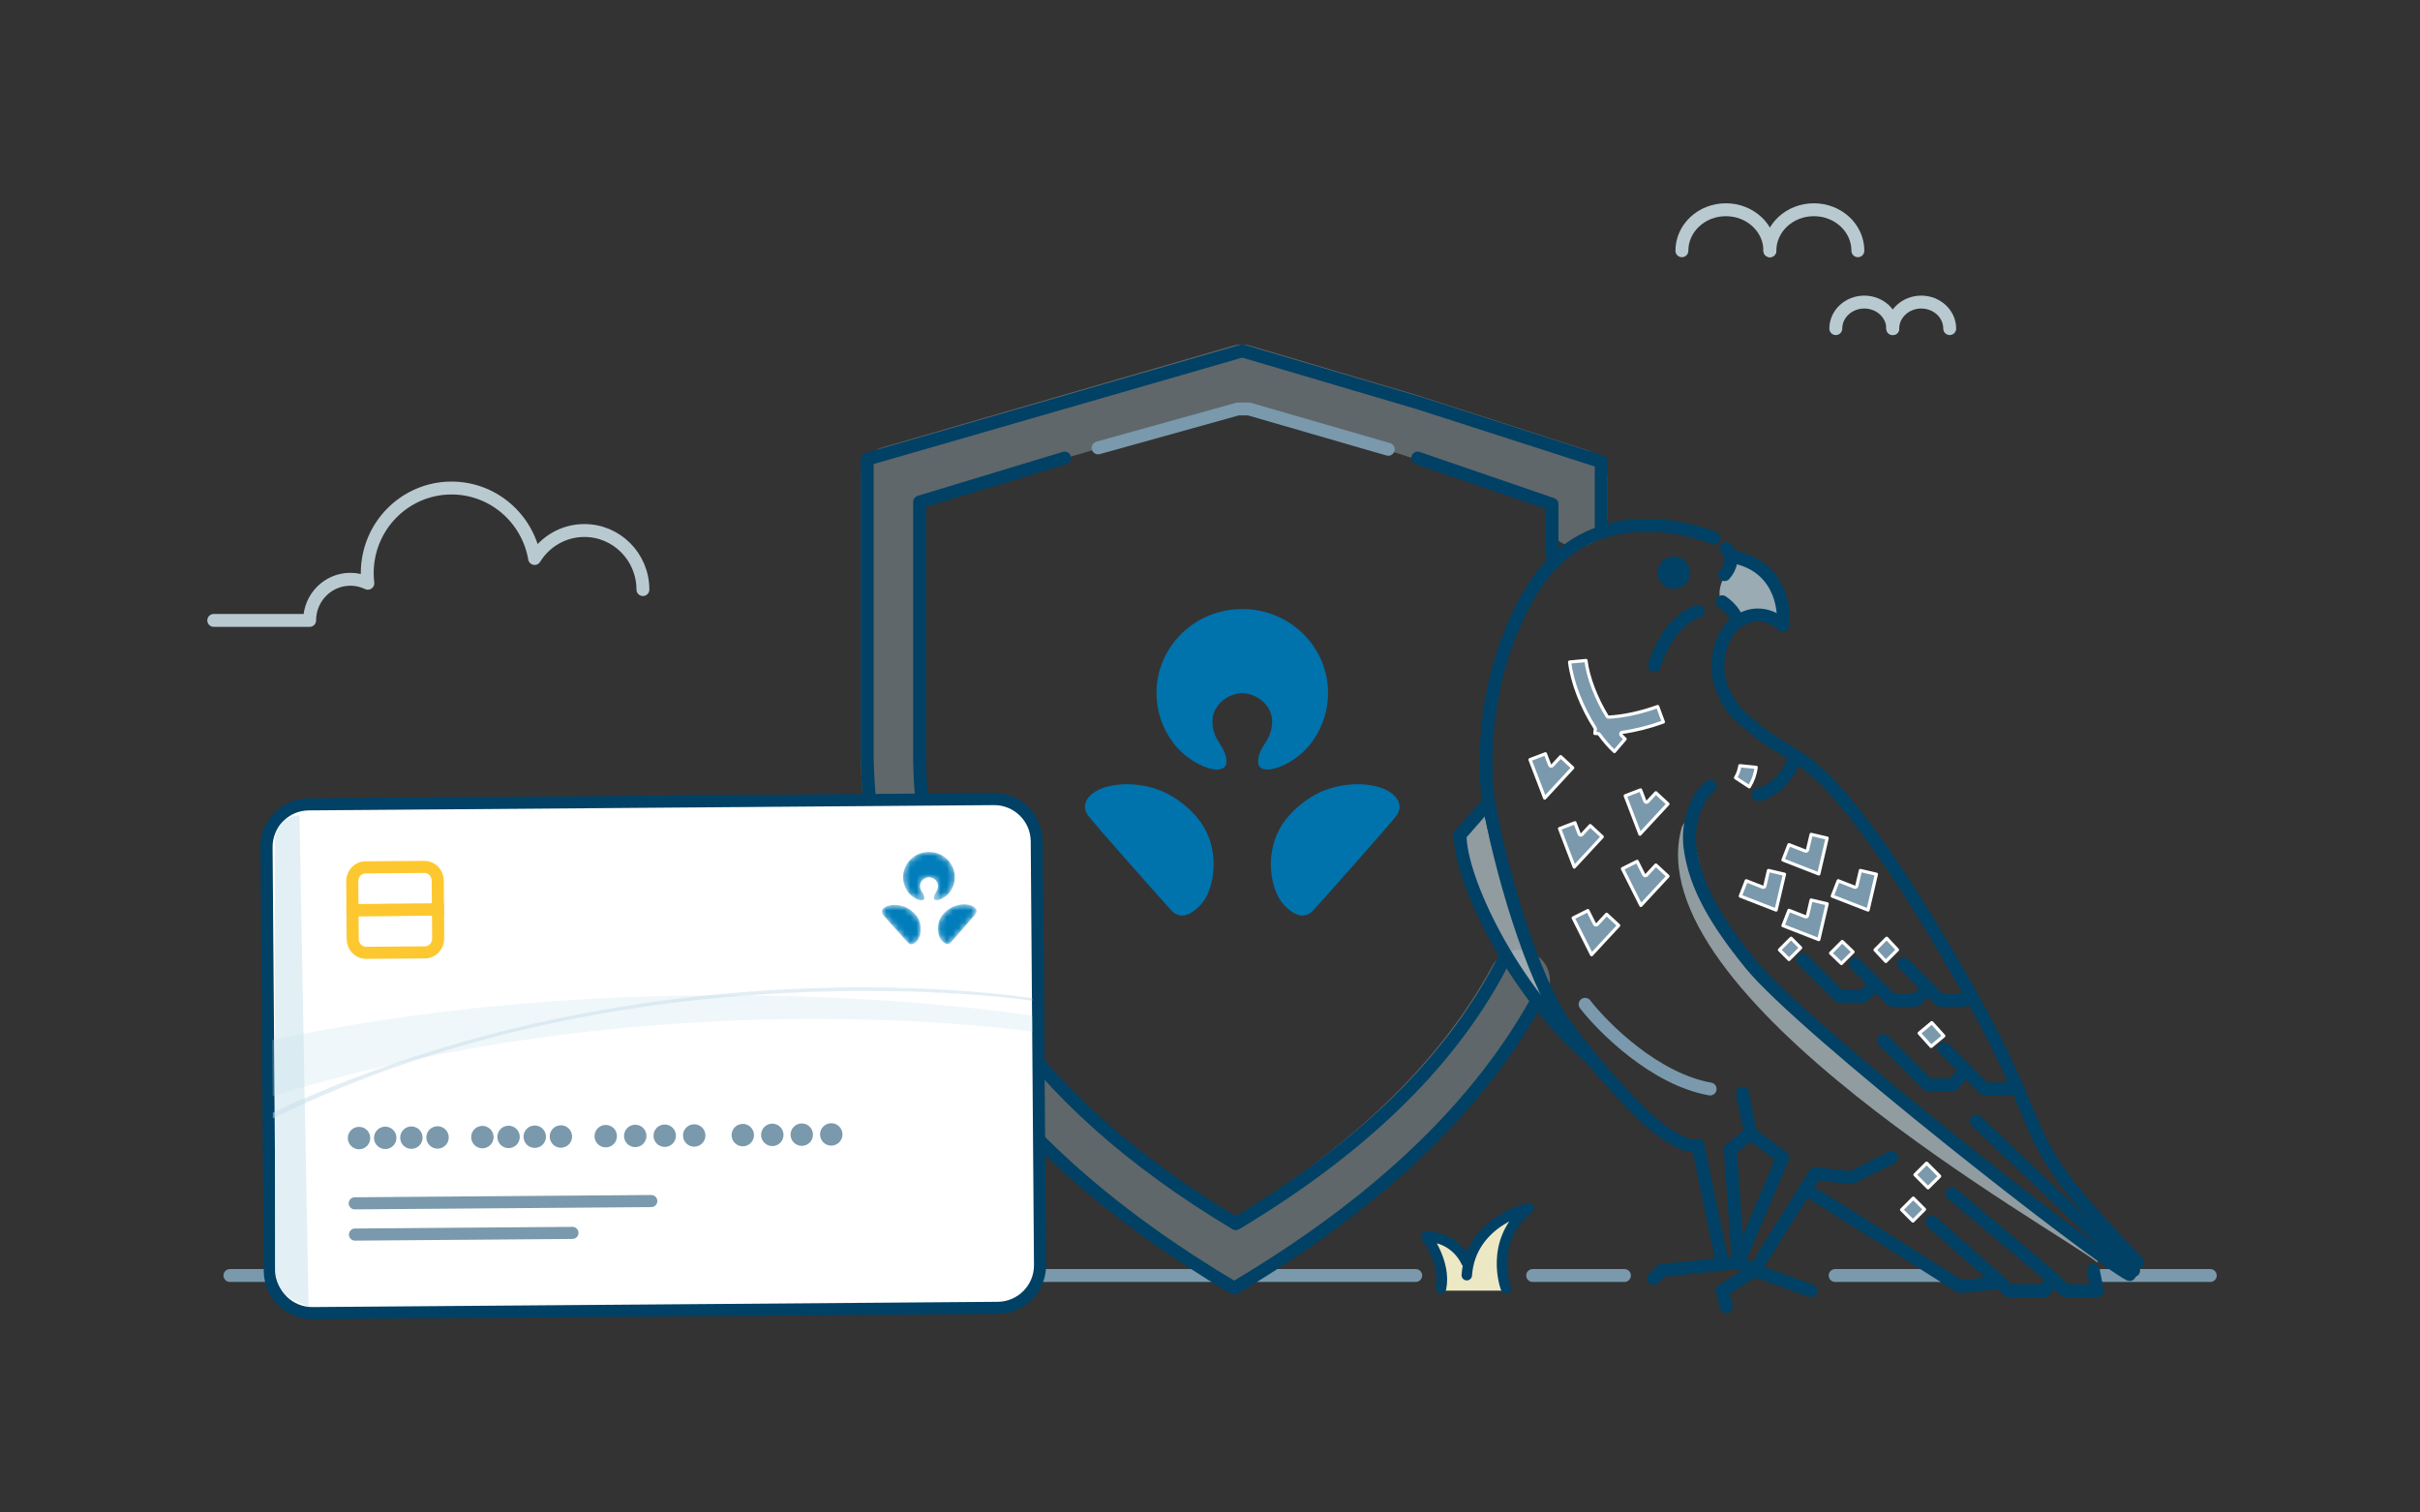 <svg width="400" height="250" viewBox="0 0 400 250" fill="none" xmlns="http://www.w3.org/2000/svg">
<rect x="0" y="0" width="400" height="250" fill="#333333" stroke="none"/>
<path d="M106.266 97.452C106.266 92.06 101.935 87.688 96.592 87.688C93.116 87.688 90.071 89.539 88.365 92.317C87.23 85.7 81.518 80.666 74.637 80.666C66.94 80.666 60.701 86.963 60.701 94.732C60.701 95.299 60.737 95.857 60.802 96.406C59.927 95.987 58.952 95.746 57.919 95.746C54.198 95.746 51.182 98.791 51.182 102.547H35.332" stroke="#B9C9D0" stroke-width="2.133" stroke-linecap="round" stroke-linejoin="round"/>
<path d="M292.544 41.446C292.544 37.702 289.287 34.666 285.272 34.666C281.256 34.666 277.999 37.702 277.999 41.446" stroke="#B9C9D0" stroke-width="2.133" stroke-linecap="round" stroke-linejoin="round"/>
<path d="M307.088 41.446C307.088 37.702 303.832 34.666 299.817 34.666C295.8 34.666 292.543 37.702 292.543 41.446" stroke="#B9C9D0" stroke-width="2.133" stroke-linecap="round" stroke-linejoin="round"/>
<path d="M312.853 54.317C312.853 51.894 310.746 49.93 308.146 49.93C305.546 49.93 303.439 51.894 303.439 54.317" stroke="#B9C9D0" stroke-width="2.133" stroke-linecap="round" stroke-linejoin="round"/>
<path d="M322.267 54.317C322.267 51.894 320.16 49.93 317.56 49.93C314.96 49.93 312.853 51.894 312.853 54.317" stroke="#B9C9D0" stroke-width="2.133" stroke-linecap="round" stroke-linejoin="round"/>
<path d="M347.333 210.83H365.333M38 210.83H46M200 210.83H50.667M208 210.83H234M253.333 210.83H268.5M320.667 210.83H303.333" stroke="#7A99AC" stroke-width="2.133" stroke-linecap="round" stroke-linejoin="round"/>
<path d="M242.81 208.98C242.81 208.98 241.198 204.933 236.19 204.765C236.19 204.765 239.5 209.053 238.641 213.335H248.914C248.914 213.335 245.948 205.549 252.667 200.102C252.667 200.102 244.686 201.884 242.81 208.98Z" fill="#EDE8C4"/>
<path d="M248.914 212.933C248.914 212.933 245.948 205.147 252.667 199.699C252.667 199.699 243.074 201.843 242.446 210.775" stroke="#004165" stroke-width="1.733" stroke-linecap="round" stroke-linejoin="round"/>
<path d="M242.357 208.584C242.357 208.584 240.745 204.537 235.738 204.369C235.738 204.369 239.047 208.657 238.189 212.946" stroke="#004165" stroke-width="1.733" stroke-linecap="round" stroke-linejoin="round"/>
<path opacity="0.3" d="M260.667 85.333V79.196L232.648 70.131L205.247 62L147.333 78.797V124.542C147.685 157.214 166.574 185.078 204 207.333C226.27 194.09 241.977 179.003 251.12 162.072" stroke="#C6DFEA" stroke-width="10.133" stroke-linecap="round" stroke-linejoin="round"/>
<path d="M264.662 88V76.33L234.667 66.667L205.333 58L143.333 75.904V124.664C143.709 159.489 163.931 189.189 203.998 212.911C227.839 198.795 244.654 182.714 254.442 164.667" stroke="#004165" stroke-width="2.133" stroke-linecap="round" stroke-linejoin="round"/>
<path d="M175.969 75.715L152 82.975V125.429C152.324 155.751 169.746 181.61 204.267 202.265C225.721 189.428 240.571 174.724 248.817 158.153M234.332 75.715L256.533 83.345V91.599" stroke="#004165" stroke-width="2.133" stroke-linecap="round" stroke-linejoin="round"/>
<path d="M229.467 74.266L206.44 67.6H204.6L181.505 74.033" stroke="#7A99AC" stroke-width="2.133" stroke-linecap="round" stroke-linejoin="round"/>
<path d="M224.383 129.622L225.023 129.635C225.454 129.654 225.895 129.692 226.341 129.757L226.823 129.836C228.674 130.176 229.628 130.805 230.186 131.249L230.366 131.401C231.245 132.199 231.795 133.494 230.807 134.832L230.696 134.975C229.17 136.906 219.63 147.656 217.056 150.493L216.926 150.626C216.501 151.032 215.753 151.477 214.809 151.288L214.477 151.196C213.252 150.773 211.958 149.448 211.424 148.472L211.248 148.144C210.912 147.5 210.663 146.906 210.429 145.937L210.293 145.312C209.575 141.568 210.577 138.028 212.386 135.637L212.821 135.095C214.613 132.968 217.011 131.354 218.981 130.611C220.249 130.13 222.169 129.622 224.383 129.622ZM186.28 129.622L186.935 129.637C188.872 129.723 190.542 130.179 191.687 130.616L192.186 130.819C194.212 131.701 196.593 133.427 198.277 135.637L198.572 136.046C200.297 138.562 201.147 142.179 200.24 145.937L200.119 146.394C199.876 147.252 199.612 147.8 199.245 148.472L199.082 148.746C198.421 149.775 197.071 151.04 195.865 151.288L195.557 151.328C194.658 151.385 193.965 150.882 193.618 150.493L193.381 150.231C190.421 146.955 180.923 136.24 179.872 134.826L179.691 134.56C178.887 133.23 179.564 131.978 180.482 131.249L180.629 131.134C181.253 130.663 182.323 130.046 184.328 129.757C184.996 129.66 185.649 129.622 186.28 129.622ZM205.332 100.666L205.864 100.676C213.458 100.949 219.516 107.05 219.516 114.539L219.501 115.191C219.358 118.218 218.232 120.987 216.43 123.202L216.046 123.632C213.593 126.267 210.718 127.227 209.509 127.201L209.189 127.18C207.603 126.99 207.924 125.585 208.065 124.98L208.152 124.68C208.328 124.155 208.647 123.518 209.043 122.937L209.277 122.581C209.875 121.62 210.268 120.549 210.268 119.213L210.252 118.852C210.026 116.355 207.547 114.582 205.332 114.582L205.014 114.594C202.784 114.76 200.405 116.65 200.405 119.213L200.424 119.702C200.519 120.974 200.984 122 201.63 122.937L201.856 123.291C202.216 123.888 202.488 124.507 202.604 124.98L202.633 125.103C202.792 125.804 202.997 127.17 201.154 127.201L200.951 127.197C199.576 127.122 196.642 126.015 194.249 123.202L193.872 122.719C192.163 120.427 191.152 117.6 191.152 114.539C191.152 106.875 197.496 100.666 205.332 100.666Z" fill="#0072AC"/>
<path d="M288 180.668L289.333 187.335M289.333 187.335L294.667 191.335L287.333 208.668L286 190.001L289.333 187.335Z" stroke="#004165" stroke-width="2.133" stroke-linecap="round" stroke-linejoin="round"/>
<path opacity="0.7" fill-rule="evenodd" clip-rule="evenodd" d="M255.333 166.001C254.904 164.86 252.379 158.501 252 157.335L250.667 153.335C248.428 146.463 246.861 141.575 245.333 134.668C244.441 135.665 243.008 137.654 242 138.668C243.333 146.001 249.067 158.405 255.333 166.001Z" fill="#B9C9D0"/>
<path opacity="0.7" fill-rule="evenodd" clip-rule="evenodd" d="M285.998 101.335C286.668 101.335 288.668 102.001 289.336 102.001H294.669C292.43 95.13 291.336 94.668 286.669 92.668C285.777 93.665 285.677 94.988 284.669 96.001C283.335 99.335 285.336 100.668 285.998 101.335Z" fill="#C6DFEA"/>
<path opacity="0.7" fill-rule="evenodd" clip-rule="evenodd" d="M346.666 208.667C348.663 206.667 297.046 167.834 296.667 166.667L285.333 154.001C281.333 147.334 280.862 142.241 279.335 135.334C279.335 135.334 278.669 135.334 277.999 136.667C270.002 164.667 339.999 203.334 346.666 208.667Z" fill="#B9C9D0"/>
<path d="M246 132.668L241.333 138.001C241.333 145.335 249.867 163.468 262.667 174.668" stroke="#004165" stroke-width="2.133" stroke-linecap="round"/>
<path d="M262 166C265.111 170 273.6 178.4 282.667 180" stroke="#7A99AC" stroke-width="2.133" stroke-linecap="round"/>
<path d="M280.667 189.334L284.667 208.667" stroke="#004165" stroke-width="2.133" stroke-linecap="round"/>
<path d="M280.665 101.066C278.887 101.511 275.333 104 273.464 110" stroke="#004165" stroke-width="2.133" stroke-linecap="round"/>
<path d="M283.334 88.933C279.333 87.334 262.667 82.257 253.333 97.334C245.236 110.414 245.061 126 245.998 132C247.665 142.667 253.333 162.001 258.667 169.334C263.779 176.364 267.425 179.915 268.667 181.334C273.333 186.667 278.666 190 280.666 189.334" stroke="#004165" stroke-width="2.133" stroke-linecap="round"/>
<path d="M312.667 191.334L306 194.667L300 194.001L290 210.001" stroke="#004165" stroke-width="2.133" stroke-linecap="round" stroke-linejoin="round"/>
<path d="M285.333 216.001L284.667 213.335L290 210.001M290 210.001L299.333 213.335M290 210.001L287.333 208.668L274.667 210.001L273.333 211.335" stroke="#004165" stroke-width="2.133" stroke-linecap="round" stroke-linejoin="round"/>
<path d="M298.667 196.668L324 212.668L330.667 212.001M330.667 212.001L319.333 202.001M330.667 212.001L332 213.335H338L339.333 211.335M339.333 211.335L341.333 213.335H346.667L346 210.001M339.333 211.335L322.667 197.335" stroke="#004165" stroke-width="2.133" stroke-linecap="round" stroke-linejoin="round"/>
<path d="M298 158.668L304 164.668H308L310 162.668" stroke="#004165" stroke-width="2.133" stroke-linecap="round" stroke-linejoin="round"/>
<path d="M311.333 172L318.667 179.333H322.667L324.667 177.333" stroke="#004165" stroke-width="2.133" stroke-linecap="round" stroke-linejoin="round"/>
<path d="M321.333 173.334L328 180.001H332L332.667 179.334" stroke="#004165" stroke-width="2.133" stroke-linecap="round" stroke-linejoin="round"/>
<path d="M306.667 159.334L312.667 165.334H316.667L318.667 163.334" stroke="#004165" stroke-width="2.133" stroke-linecap="round" stroke-linejoin="round"/>
<path d="M314.667 159.334L320.667 165.334H324.667L325.333 164.667" stroke="#004165" stroke-width="2.133" stroke-linecap="round" stroke-linejoin="round"/>
<path d="M282.67 130C280.667 131.333 278.804 135.733 279.337 140C280.17 146.667 283.984 152.748 289.335 159.333C298.002 170 346.668 208 352.002 210.667" stroke="#004165" stroke-width="2.133" stroke-linecap="round"/>
<path d="M326.667 185.334L352.667 210.001M290.667 131.334C292 131.112 295.067 129.601 296.667 125.334" stroke="#004165" stroke-width="2.133" stroke-linecap="round"/>
<path d="M294.668 103.335C293.557 102.224 290.535 100.535 287.335 102.669C284.135 104.802 283.779 109.335 284.001 111.335C284.223 113.112 285.333 116.668 288.667 119.335C292.421 122.338 290.352 120.971 297.333 125.335C304.315 129.698 314.233 144.242 324 161.335C332 175.335 333.261 179.671 336.667 187.335C340.073 194.998 346.763 201.682 353.333 208.668" stroke="#004165" stroke-width="2.133" stroke-linecap="round"/>
<path d="M294.666 103.333C295.145 100.407 294 93.333 286.266 92" stroke="#004165" stroke-width="2.133" stroke-linecap="round"/>
<path d="M284.667 99.467C286 100.4 286.667 101.333 287.333 102.667" stroke="#004165" stroke-width="2.133" stroke-linecap="round"/>
<path d="M285.337 90.667C286.67 92.001 286.051 93.873 285.049 94.977" stroke="#004165" stroke-width="2.133" stroke-linecap="round"/>
<circle cx="276.667" cy="94.667" r="2.667" fill="#004165"/>
<path d="M286.867 128.558C287.245 127.924 287.473 127.28 287.579 126.565L290.281 126.838C290.129 127.989 289.754 129.039 289.139 130.048L286.867 128.558ZM255.324 131.91L252.897 125.566L255.435 124.596L256.147 126.462C256.18 126.548 256.255 126.611 256.346 126.629C256.436 126.646 256.529 126.615 256.592 126.548L257.959 125.069L259.95 126.915L255.324 131.91ZM261.477 137.946L262.844 136.467L264.835 138.313L260.209 143.309L257.782 136.965L260.32 135.994L261.032 137.86C261.065 137.946 261.14 138.01 261.231 138.027C261.322 138.045 261.415 138.014 261.477 137.946ZM272.331 132.52L273.698 131.042L275.69 132.888L271.064 137.883L268.636 131.539L271.168 130.568L271.887 132.435C271.92 132.521 271.995 132.584 272.085 132.601C272.176 132.619 272.269 132.588 272.331 132.52ZM273.7 142.98L275.691 144.826L271.215 149.654L268.171 143.589L270.597 142.373L271.712 144.598C271.751 144.676 271.826 144.73 271.913 144.742C271.999 144.754 272.086 144.723 272.146 144.659L273.7 142.98ZM264.005 152.801L265.559 151.122L267.55 152.968L263.075 157.796L260.03 151.731L262.456 150.515L263.571 152.74C263.61 152.818 263.685 152.872 263.772 152.884C263.859 152.896 263.946 152.865 264.005 152.801ZM287.658 148.117L288.639 145.584L291.353 146.642C291.425 146.67 291.506 146.665 291.574 146.629C291.643 146.593 291.692 146.529 291.71 146.454L292.31 143.884L294.954 144.503L293.569 150.418L287.658 148.117ZM300.628 144.451L294.71 142.144L295.697 139.618L298.406 140.669C298.478 140.697 298.558 140.692 298.627 140.656C298.695 140.62 298.744 140.556 298.762 140.481L299.362 137.918L302.006 138.531L300.628 144.451ZM300.628 155.303L294.71 153.002L295.697 150.47L298.405 151.527C298.477 151.555 298.558 151.551 298.626 151.515C298.695 151.479 298.744 151.415 298.762 151.339L299.362 148.77L302.006 149.389L300.628 155.303ZM306.903 146.454L307.503 143.884L310.146 144.503L308.769 150.418L302.851 148.117L303.838 145.584L306.546 146.642C306.618 146.67 306.699 146.665 306.767 146.629C306.836 146.593 306.885 146.529 306.903 146.454ZM266.848 124.217C265.998 123.453 265.153 122.479 264.354 121.367C264.307 121.301 264.232 121.26 264.15 121.256C263.969 121.247 263.79 121.236 263.616 121.221L263.689 120.5C263.695 120.44 263.68 120.379 263.647 120.329C261.501 117.008 259.832 112.83 259.444 109.43L262.144 109.173C262.474 111.994 263.885 115.55 265.645 118.411C265.697 118.494 265.789 118.543 265.886 118.538C268.312 118.411 271.185 117.798 273.995 116.786L274.933 119.335C272.606 120.177 270.273 120.76 268.112 121.056C268.013 121.07 267.93 121.137 267.896 121.231C267.863 121.325 267.885 121.43 267.953 121.503C268.172 121.736 268.393 121.955 268.614 122.155L266.848 124.217ZM295.704 158.589L294.131 157.005L296.051 155.083L297.624 156.667L295.704 158.589ZM304.505 155.626L306.286 157.338L304.365 159.259L302.584 157.547L304.505 155.626ZM311.709 158.919L309.928 157.01L311.848 155.089L313.629 156.998L311.709 158.919ZM316.528 194.18L318.45 192.259L320.606 194.416L318.685 196.337L316.528 194.18ZM316.18 201.821L314.32 199.962L316.241 198.041L318.1 199.9L316.18 201.821ZM319.307 169.037L321.283 171.227L319.196 172.966L317.22 170.775L319.307 169.037Z" fill="#7A99AC" stroke="white" stroke-width="0.533" stroke-linecap="round" stroke-linejoin="round"/>
<path d="M164.278 132.079L51.036 132.95C47.15 132.98 44.024 136.154 44.054 140.04L44.593 210.065C44.622 213.951 47.797 217.077 51.682 217.047L164.924 216.176C168.81 216.146 171.936 212.972 171.906 209.086L171.368 139.061C171.338 135.175 168.163 132.049 164.278 132.079Z" fill="white" stroke="#004165" stroke-width="2" stroke-linecap="round" stroke-linejoin="round"/>
<path d="M48.771 214.995L51 216L49.495 134.79C47.264 134.79 45.456 136.598 45.456 138.829L45.456 209.864C45.456 212.077 46.753 214.085 48.771 214.995Z" fill="#E2EFF4"/>
<mask id="mask0_4000_1277" style="mask-type:alpha" maskUnits="userSpaceOnUse" x="145" y="140" width="17" height="17">
<path d="M159.319 149.484L159.512 149.486C159.642 149.491 159.775 149.501 159.909 149.52L160.054 149.543C160.613 149.641 160.902 149.828 161.071 149.96L161.125 150.005C161.392 150.244 161.56 150.632 161.266 151.037L161.233 151.08C160.778 151.665 157.929 154.921 157.16 155.781L157.122 155.822C156.995 155.945 156.77 156.08 156.486 156.025L156.385 155.999C156.015 155.874 155.623 155.478 155.459 155.186L155.406 155.088C155.303 154.895 155.226 154.716 155.154 154.426L155.111 154.238C154.887 153.113 155.18 152.045 155.72 151.322L155.849 151.157C156.384 150.513 157.103 150.022 157.694 149.794C158.075 149.646 158.652 149.489 159.319 149.484ZM147.843 149.572L148.04 149.575C148.623 149.597 149.128 149.73 149.474 149.859L149.624 149.919C150.237 150.179 150.958 150.693 151.47 151.354L151.56 151.477C152.085 152.23 152.349 153.316 152.085 154.449L152.05 154.587C151.978 154.846 151.9 155.011 151.791 155.214L151.743 155.297C151.546 155.608 151.142 155.992 150.78 156.069L150.687 156.082C150.416 156.101 150.206 155.952 150.101 155.835L150.029 155.757C149.13 154.778 146.244 151.576 145.925 151.153L145.87 151.073C145.624 150.675 145.825 150.297 146.1 150.075L146.144 150.04C146.331 149.897 146.652 149.709 147.255 149.617C147.456 149.586 147.653 149.574 147.843 149.572ZM153.514 140.815L153.674 140.816C155.962 140.881 157.801 142.703 157.818 144.956L157.815 145.153C157.779 146.064 157.446 146.9 156.909 147.57L156.794 147.701C156.061 148.499 155.198 148.795 154.833 148.79L154.737 148.784C154.259 148.731 154.352 148.307 154.393 148.125L154.419 148.034C154.471 147.876 154.565 147.683 154.683 147.508L154.753 147.4C154.931 147.109 155.047 146.786 155.044 146.384L155.038 146.276C154.964 145.525 154.213 144.997 153.546 145.002L153.45 145.007C152.779 145.062 152.067 145.636 152.073 146.407L152.08 146.554C152.111 146.937 152.254 147.245 152.451 147.525L152.519 147.631C152.629 147.81 152.712 147.995 152.748 148.137L152.757 148.174C152.807 148.385 152.872 148.796 152.317 148.809L152.256 148.809C151.842 148.789 150.955 148.463 150.228 147.622L150.113 147.477C149.593 146.792 149.282 145.943 149.275 145.022C149.258 142.716 151.154 140.833 153.514 140.815Z" fill="white"/>
</mask>
<g mask="url(#mask0_4000_1277)">
<path d="M159.319 149.484L159.512 149.486C159.642 149.491 159.775 149.501 159.909 149.52L160.054 149.543C160.613 149.641 160.902 149.828 161.071 149.96L161.125 150.005C161.392 150.244 161.56 150.632 161.266 151.037L161.233 151.08C160.778 151.665 157.929 154.921 157.16 155.781L157.122 155.822C156.995 155.945 156.77 156.08 156.486 156.025L156.385 155.999C156.015 155.874 155.623 155.478 155.459 155.186L155.406 155.088C155.303 154.895 155.226 154.716 155.154 154.426L155.111 154.238C154.887 153.113 155.18 152.045 155.72 151.322L155.849 151.157C156.384 150.513 157.103 150.022 157.694 149.794C158.075 149.646 158.652 149.489 159.319 149.484ZM147.843 149.572L148.04 149.575C148.623 149.597 149.128 149.73 149.474 149.859L149.624 149.919C150.237 150.179 150.958 150.693 151.47 151.354L151.56 151.477C152.085 152.23 152.349 153.316 152.085 154.449L152.05 154.587C151.978 154.846 151.9 155.011 151.791 155.214L151.743 155.297C151.546 155.608 151.142 155.992 150.78 156.069L150.687 156.082C150.416 156.101 150.206 155.952 150.101 155.835L150.029 155.757C149.13 154.778 146.244 151.576 145.925 151.153L145.87 151.073C145.624 150.675 145.825 150.297 146.1 150.075L146.144 150.04C146.331 149.897 146.652 149.709 147.255 149.617C147.456 149.586 147.653 149.574 147.843 149.572ZM153.514 140.815L153.674 140.816C155.962 140.881 157.801 142.703 157.818 144.956L157.815 145.153C157.779 146.064 157.446 146.9 156.909 147.57L156.794 147.701C156.061 148.499 155.198 148.795 154.833 148.79L154.737 148.784C154.259 148.731 154.352 148.307 154.393 148.125L154.419 148.034C154.471 147.876 154.565 147.683 154.683 147.508L154.753 147.4C154.931 147.109 155.047 146.786 155.044 146.384L155.038 146.276C154.964 145.525 154.213 144.997 153.546 145.002L153.45 145.007C152.779 145.062 152.067 145.636 152.073 146.407L152.08 146.554C152.111 146.937 152.254 147.245 152.451 147.525L152.519 147.631C152.629 147.81 152.712 147.995 152.748 148.137L152.757 148.174C152.807 148.385 152.872 148.796 152.317 148.809L152.256 148.809C151.842 148.789 150.955 148.463 150.228 147.622L150.113 147.477C149.593 146.792 149.282 145.943 149.275 145.022C149.258 142.716 151.154 140.833 153.514 140.815Z" fill="#007DBA"/>
</g>
<path opacity="0.26" d="M45.07 181.165L44.999 171.924C109.994 158.075 170.653 167.877 170.653 167.877L170.674 170.547C170.674 170.547 109.814 161.363 45.07 181.165Z" fill="#C6DFEA"/>
<path opacity="0.5" d="M45.099 184.863L45.092 183.911C107.504 154.604 170.632 165.004 170.632 165.004L170.635 165.414C170.635 165.414 104.84 155.446 45.099 184.863Z" fill="#C6DFEA"/>
<path d="M58.673 204.064L94.617 203.788" stroke="#7A99AC" stroke-width="2" stroke-linecap="round" stroke-linejoin="round"/>
<path d="M58.634 198.9L107.648 198.524" stroke="#7A99AC" stroke-width="2" stroke-linecap="round" stroke-linejoin="round"/>
<path d="M60.198 188.104C60.195 187.633 59.81 187.254 59.338 187.257C58.867 187.261 58.488 187.646 58.491 188.117C58.495 188.589 58.88 188.968 59.351 188.964C59.823 188.961 60.202 188.576 60.198 188.104Z" fill="#7A99AC" stroke="#7A99AC" stroke-width="2"/>
<path d="M64.528 188.069C64.524 187.598 64.139 187.218 63.667 187.222C63.196 187.226 62.817 187.611 62.82 188.082C62.824 188.554 63.209 188.933 63.681 188.929C64.152 188.926 64.531 188.54 64.528 188.069Z" fill="#7A99AC" stroke="#7A99AC" stroke-width="2"/>
<path d="M68.851 188.036C68.847 187.564 68.462 187.185 67.991 187.189C67.519 187.193 67.14 187.578 67.144 188.049C67.147 188.52 67.533 188.9 68.004 188.896C68.475 188.892 68.855 188.507 68.851 188.036Z" fill="#7A99AC" stroke="#7A99AC" stroke-width="2"/>
<path d="M73.176 188.003C73.172 187.531 72.787 187.152 72.316 187.156C71.845 187.159 71.466 187.544 71.469 188.016C71.473 188.487 71.858 188.866 72.329 188.863C72.801 188.859 73.18 188.474 73.176 188.003Z" fill="#7A99AC" stroke="#7A99AC" stroke-width="2"/>
<path d="M100.977 187.79C100.974 187.318 100.588 186.939 100.117 186.943C99.646 186.946 99.266 187.331 99.27 187.803C99.274 188.274 99.659 188.653 100.13 188.65C100.602 188.646 100.981 188.261 100.977 187.79Z" fill="#7A99AC" stroke="#7A99AC" stroke-width="2"/>
<path d="M105.852 187.753C105.849 187.281 105.463 186.902 104.992 186.906C104.521 186.909 104.142 187.294 104.145 187.766C104.149 188.237 104.534 188.616 105.005 188.613C105.477 188.609 105.856 188.224 105.852 187.753Z" fill="#7A99AC" stroke="#7A99AC" stroke-width="2"/>
<path d="M110.725 187.716C110.721 187.244 110.336 186.865 109.865 186.869C109.393 186.872 109.014 187.257 109.018 187.729C109.021 188.2 109.406 188.579 109.878 188.576C110.349 188.572 110.728 188.187 110.725 187.716Z" fill="#7A99AC" stroke="#7A99AC" stroke-width="2"/>
<path d="M115.601 187.676C115.597 187.205 115.212 186.826 114.741 186.83C114.269 186.833 113.89 187.218 113.894 187.69C113.898 188.161 114.283 188.54 114.754 188.537C115.225 188.533 115.605 188.148 115.601 187.676Z" fill="#7A99AC" stroke="#7A99AC" stroke-width="2"/>
<path d="M123.629 187.616C123.626 187.145 123.241 186.765 122.769 186.769C122.298 186.773 121.919 187.158 121.922 187.629C121.926 188.1 122.311 188.48 122.782 188.476C123.254 188.472 123.633 188.087 123.629 187.616Z" fill="#7A99AC" stroke="#7A99AC" stroke-width="2"/>
<path d="M128.506 187.577C128.502 187.105 128.117 186.726 127.646 186.73C127.174 186.734 126.795 187.119 126.799 187.59C126.802 188.061 127.187 188.441 127.659 188.437C128.13 188.433 128.509 188.048 128.506 187.577Z" fill="#7A99AC" stroke="#7A99AC" stroke-width="2"/>
<path d="M133.378 187.54C133.375 187.068 132.99 186.689 132.518 186.693C132.047 186.696 131.668 187.081 131.671 187.553C131.675 188.024 132.06 188.403 132.531 188.4C133.003 188.396 133.382 188.011 133.378 187.54Z" fill="#7A99AC" stroke="#7A99AC" stroke-width="2"/>
<path d="M138.253 187.503C138.25 187.031 137.865 186.652 137.393 186.656C136.922 186.659 136.543 187.044 136.546 187.516C136.55 187.987 136.935 188.366 137.406 188.363C137.878 188.359 138.257 187.974 138.253 187.503Z" fill="#7A99AC" stroke="#7A99AC" stroke-width="2"/>
<path d="M80.587 187.946C80.583 187.475 80.198 187.095 79.727 187.099C79.256 187.103 78.876 187.488 78.88 187.959C78.884 188.431 79.269 188.81 79.74 188.806C80.212 188.802 80.591 188.417 80.587 187.946Z" fill="#7A99AC" stroke="#7A99AC" stroke-width="2"/>
<path d="M84.913 187.915C84.91 187.443 84.525 187.064 84.053 187.068C83.582 187.071 83.203 187.456 83.206 187.928C83.21 188.399 83.595 188.778 84.067 188.775C84.538 188.771 84.917 188.386 84.913 187.915Z" fill="#7A99AC" stroke="#7A99AC" stroke-width="2"/>
<path d="M89.241 187.88C89.237 187.408 88.852 187.029 88.38 187.033C87.909 187.036 87.53 187.421 87.534 187.893C87.537 188.364 87.922 188.743 88.394 188.74C88.865 188.736 89.244 188.351 89.241 187.88Z" fill="#7A99AC" stroke="#7A99AC" stroke-width="2"/>
<path d="M93.564 187.846C93.561 187.375 93.175 186.996 92.704 186.999C92.233 187.003 91.853 187.388 91.857 187.86C91.861 188.331 92.246 188.71 92.717 188.706C93.189 188.703 93.568 188.318 93.564 187.846Z" fill="#7A99AC" stroke="#7A99AC" stroke-width="2"/>
<path d="M60.389 143.366L70.152 143.291C71.357 143.282 72.342 144.3 72.352 145.565L72.388 150.337L58.262 150.446L58.225 145.674C58.215 144.408 59.184 143.375 60.389 143.366Z" stroke="#FDC82F" stroke-width="2"/>
<path fill-rule="evenodd" clip-rule="evenodd" d="M58.262 150.447L72.388 150.339L72.425 155.111C72.435 156.376 71.466 157.409 70.261 157.419L60.498 157.494C59.293 157.503 58.308 156.485 58.298 155.22L58.262 150.447Z" stroke="#FDC82F" stroke-width="2"/>
</svg>
